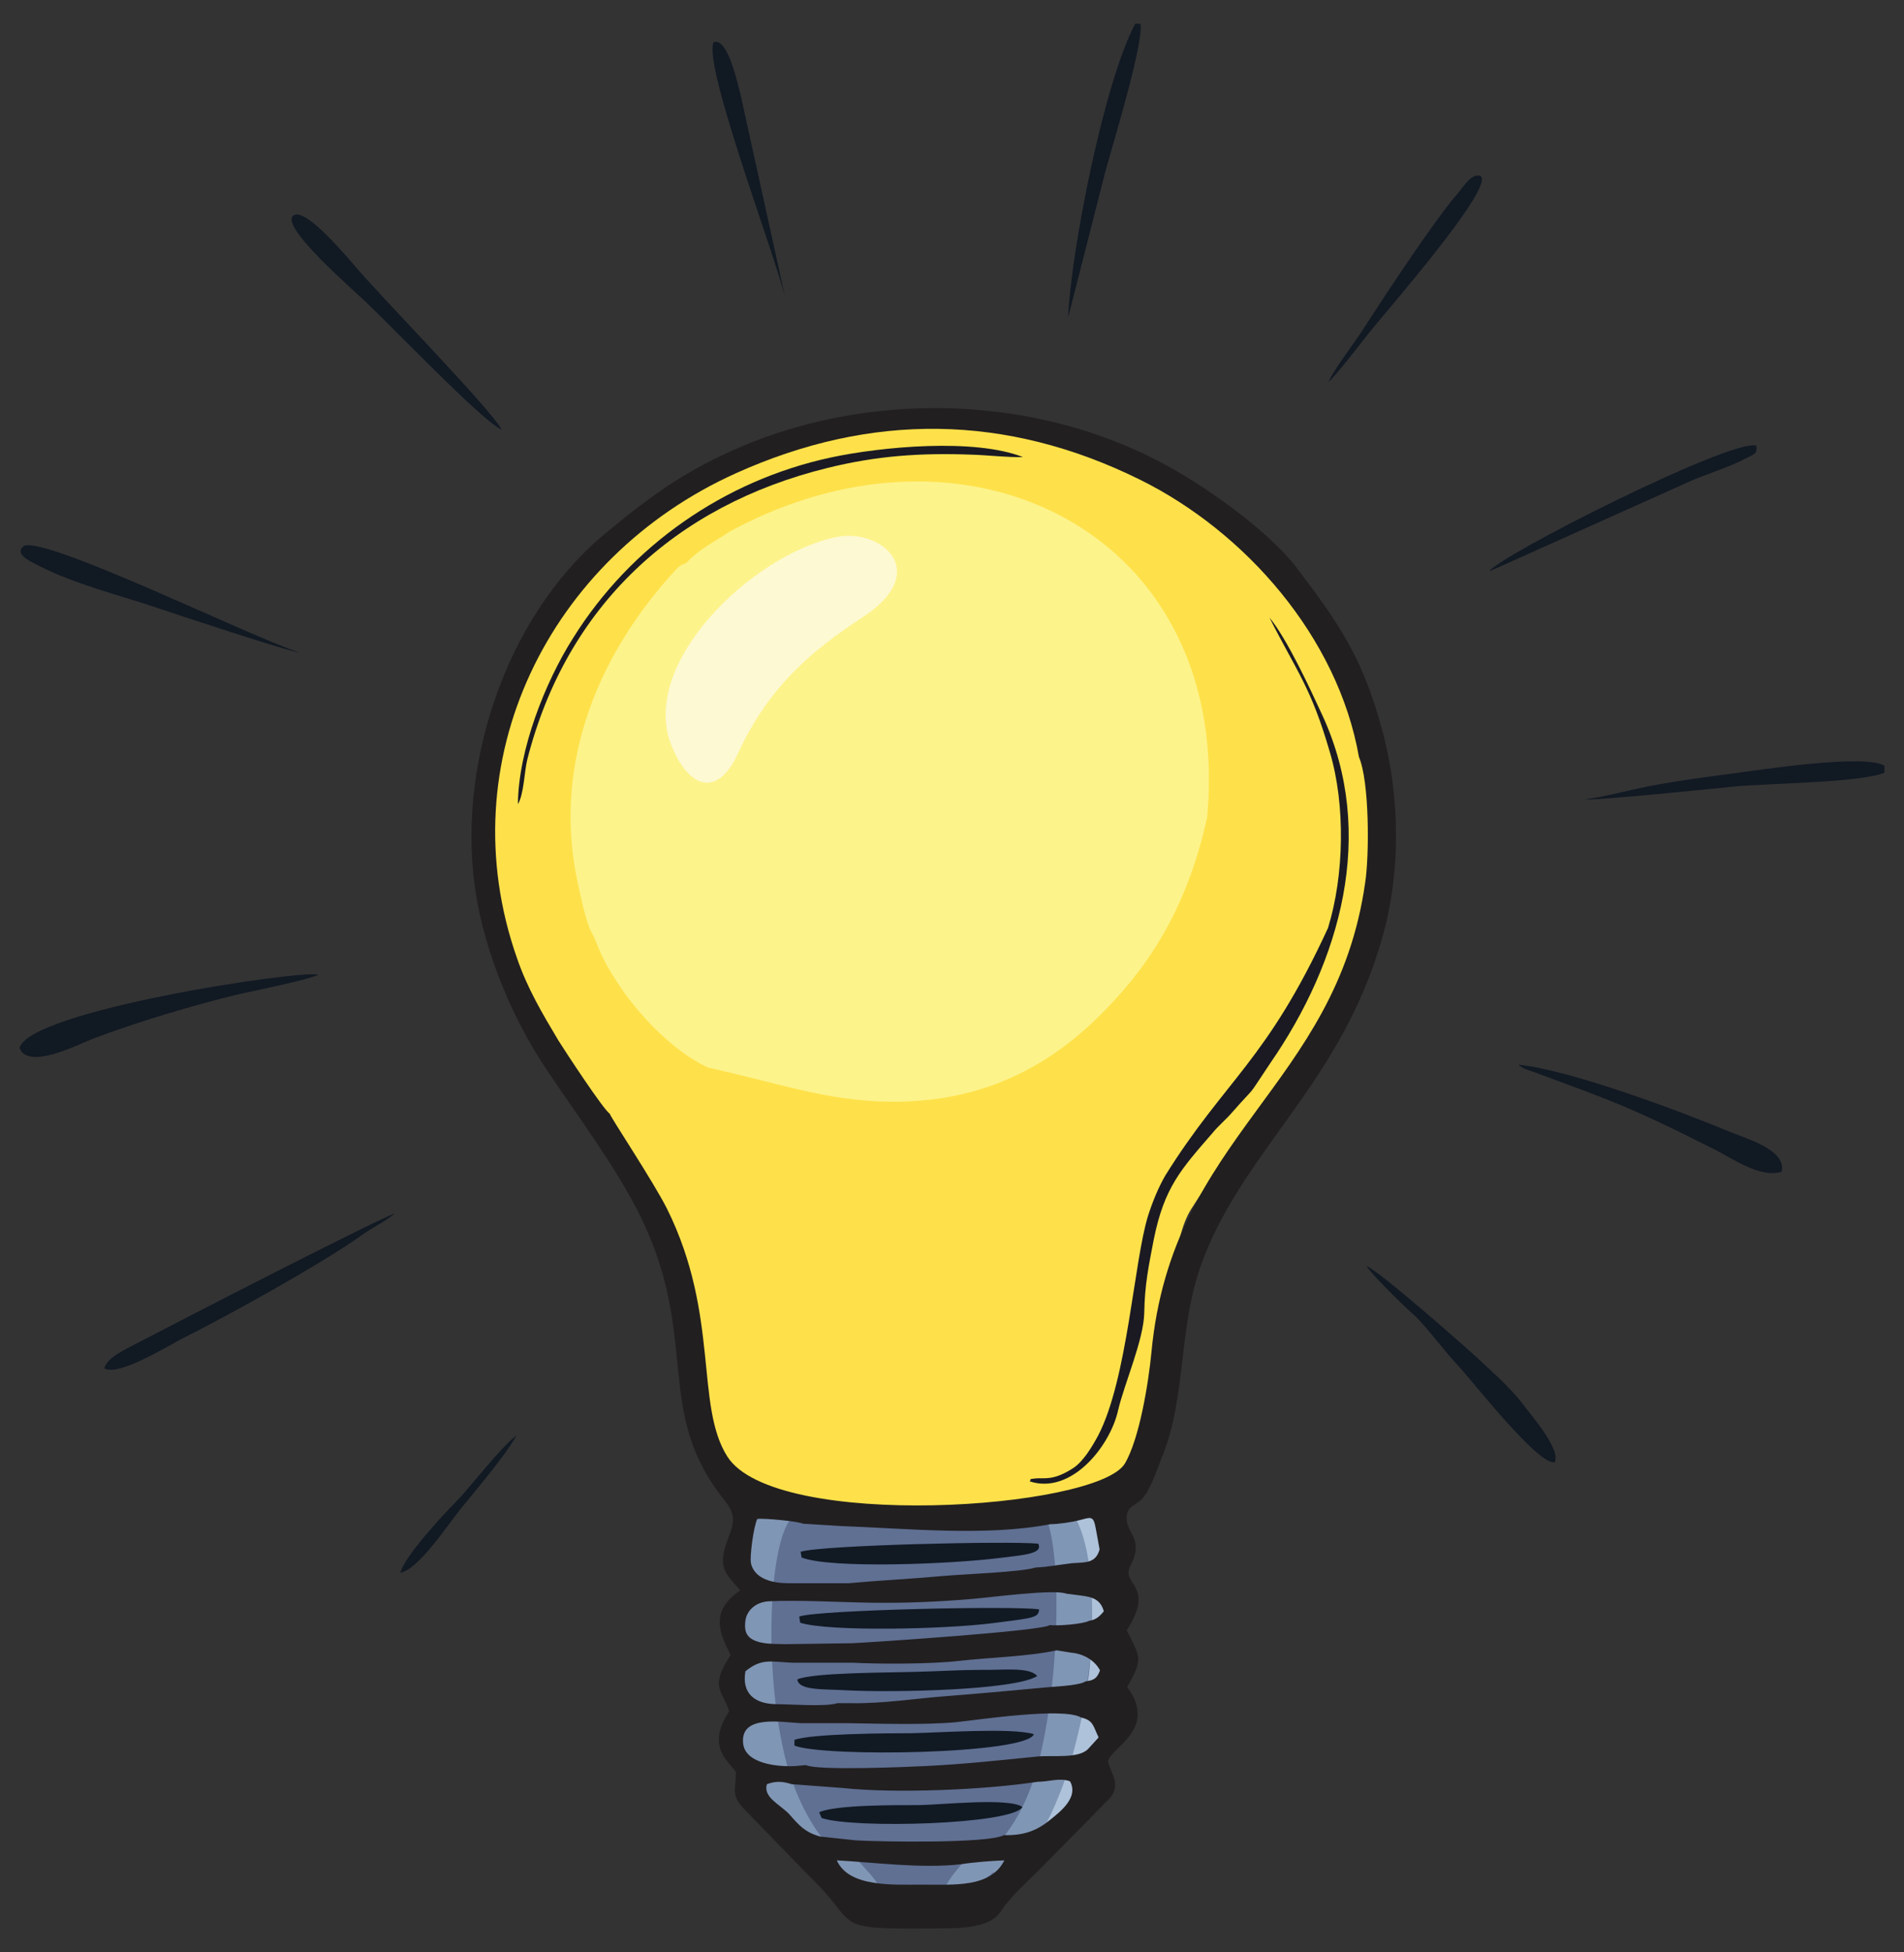 <?xml version="1.0" encoding="utf-8"?>
<!-- Generator: Adobe Illustrator 16.0.0, SVG Export Plug-In . SVG Version: 6.00 Build 0)  -->
<!DOCTYPE svg PUBLIC "-//W3C//DTD SVG 1.1 Tiny//EN" "http://www.w3.org/Graphics/SVG/1.1/DTD/svg11-tiny.dtd">
<svg version="1.1" baseProfile="tiny" id="Layer_1" xmlns="http://www.w3.org/2000/svg" xmlns:xlink="http://www.w3.org/1999/xlink"
	 x="0px" y="0px" width="113.39px" height="116.22px" viewBox="0 0 113.39 116.22" xml:space="preserve">
<rect x="0" y="0" width="113.39" height="116.22" fill="#333333" stroke="none"/>
<g>
	<path fill-rule="evenodd" fill="#5F7093" d="M43.826,105.529c0.765,0.822,7.256,7.568,7.54,7.598
		c4.365,0.34,2.58,0.283,6.832,0.084c1.644-0.367,6.548-6.547,7.653-10.033c0.737-2.324,0.312-4.168,0.426-6.236
		c0.17-3.742,0.227-7.115-1.021-7.512c-2.069-0.652-7.03,1.049-10.262,1.049c-3.487,0.027-7.569-1.021-9.581-0.992
		C42.918,89.543,44.931,105.672,43.826,105.529L43.826,105.529z"/>
	<path fill-rule="evenodd" fill="#FEE14A" d="M44.109,88.891c4.082,2.467,16.299,1.984,22.791-0.482
		c3.543-1.359,1.843-12.896,4.025-16.412c5.046-7.965,10.743-12.557,11.197-19.587c1.219-18.709-20.835-34.158-38.24-24.378
		c-12.416,5.584-16.951,16.072-14.684,26.249c1.474,6.746,7.568,13.068,10.375,19.078C41.615,77.723,39.63,86.227,44.109,88.891
		L44.109,88.891z"/>
	<path fill-rule="evenodd" fill="#FDF38B" d="M71.889,48.667c0.651-7.03-1.729-12.529-5.755-15.959
		c-5.612-4.762-14.371-5.584-22.705-1.049c-0.879,0.595-1.729,0.992-2.495,1.786c-0.198,0.198-0.255,0.057-0.595,0.369
		c-4.649,4.989-7.37,11.48-6.009,18.368c0.17,0.822,0.539,2.665,0.907,3.345c0.369,0.595,0.34,1.134,1.446,2.834
		c1.219,1.928,3.345,4.195,5.471,5.188c4.422,0.992,6.604,1.814,10.034,2.012c5.244,0.256,9.524-1.416,13.153-4.959
		C68.062,57.936,70.585,54.535,71.889,48.667L71.889,48.667z"/>
	<path fill-rule="evenodd" fill="#AEC2DA" d="M61.655,109.186c0.227-0.027,1.304,0.143,2.268-2.125
		c0.426-1.078,1.162-2.354,1.503-3.629c0.453-1.643,0.453-3.203,0.51-3.316c-0.113-0.197,0.142-2.607,0.113-4.932
		c-0.028-1.305-0.283-2.58-0.368-3.402c-0.283-2.551-1.417-1.785-1.786-1.785c-0.113,0.453,1.673,5.584,0.851,10.375
		c-0.17,1.162-0.453,2.58-0.794,3.572C62.931,107.146,61.146,109.129,61.655,109.186L61.655,109.186z"/>
	<path fill-rule="evenodd" fill="#8096B5" d="M61.882,89.797c1.333,0.738,1.446,9.355-0.057,15.223
		c-0.992,3.826-3.203,6.01-4.394,5.754c-0.312,0.396-1.049,1.191-1.134,1.645l0.369-0.027c1.02,0.027,1.729-0.256,2.495-0.936
		c1.36,0.68,3.741-2.977,4.903-7.684c1.39-5.441,1.361-12.188-0.481-14.031C63.045,89.543,62.449,89.77,61.882,89.797L61.882,89.797
		z"/>
	<path fill-rule="evenodd" fill="#1B1A23" d="M69.395,69.982c-0.426,0.738-0.766,1.588-1.021,2.383
		c-0.851,2.721-1.22,9.723-2.977,13.096c-0.369,0.68-0.879,1.531-1.475,1.928c-1.219,0.793-1.729,0.566-2.268,0.623
		c-0.595,0.086-0.113-0.029-0.34,0.17c2.466,0.822,4.79-2.068,5.272-4.223c0.368-1.588,1.53-4.195,1.559-5.813
		c0.028-1.672,0.256-2.748,0.567-4.365c0.623-3.09,1.615-4.166,3.486-6.32c0.34-0.426,0.794-0.795,1.162-1.219
		c1.616-1.844,0.737-0.625,2.268-2.92c4.224-6.095,6.35-13.692,3.146-20.693c-0.736-1.587-2.098-4.563-3.175-5.868
		c1.645,3.26,2.467,4.11,3.601,8.022c0.936,3.146,0.851,7.342-0.113,10.46C75.432,63.18,72.966,64.258,69.395,69.982L69.395,69.982z
		"/>
	<path fill-rule="evenodd" fill="#1B1A23" d="M30.843,47.873c0.369-0.624,0.369-1.899,0.567-2.693
		c2.325-9.071,8.759-15.08,17.858-17.32c2.977-0.737,5.584-0.907,8.618-0.793c0.964,0.028,2.126,0.17,3.032,0.142
		c-2.891-1.134-8.418-0.624-11.452,0.028c-6.321,1.361-11.905,5.244-15.335,10.743C32.458,40.616,30.871,44.642,30.843,47.873
		L30.843,47.873z"/>
	<path fill-rule="evenodd" fill="#FDF9D2" d="M39.999,44.415c1.049,2.551,2.75,3.089,3.969,0.396
		c1.814-3.94,4.422-6.123,7.427-8.079c4.139-2.721,1.077-5.301-1.587-4.762C44.875,32.963,37.986,39.482,39.999,44.415
		L39.999,44.415z"/>
	<path fill-rule="evenodd" fill="#111923" d="M1.164,62.387c0.51,1.332,3.458-0.199,4.337-0.539
		c2.608-0.992,6.095-2.041,8.844-2.693c0.794-0.17,4.11-0.85,4.621-1.133C17.775,57.738,1.703,60.176,1.164,62.387L1.164,62.387z"/>
	<path fill-rule="evenodd" fill="#111923" d="M106.103,69.756c0.312-1.275-2.041-1.955-2.948-2.324
		c-3.203-1.332-9.666-3.74-12.728-4.053c0.313,0.283,0.511,0.283,0.964,0.453c0.992,0.369,1.984,0.736,2.977,1.105
		c3.09,1.162,4.791,2.014,7.682,3.459C103.183,68.963,104.827,70.154,106.103,69.756L106.103,69.756z"/>
	<path fill-rule="evenodd" fill="#111923" d="M6.21,81.463c0.878,0.482,3.77-1.332,4.706-1.813c2.522-1.248,8.305-4.451,10.63-6.123
		c0.624-0.455,1.389-0.795,1.984-1.305c-1.587,0.623-12.926,6.463-15.364,7.738C7.542,80.301,6.38,80.783,6.21,81.463L6.21,81.463z"
		/>
	<path fill-rule="evenodd" fill="#111923" d="M92.581,87.049c0.426-0.738-1.474-2.893-1.955-3.545
		c-0.709-0.936-2.013-2.068-2.892-2.891c-0.907-0.822-5.584-4.932-6.35-5.244c0.227,0.426,2.296,2.467,2.806,2.891
		c0.737,0.682,1.928,2.297,2.693,3.09C87.706,82.229,91.589,87.219,92.581,87.049L92.581,87.049z"/>
	<path fill-rule="evenodd" fill="#111923" d="M29.879,25.593c-0.624-1.247-7.398-8.107-8.958-10.006
		c-0.481-0.539-2.863-3.373-3.486-2.721c-0.652,0.708,3.515,4.309,4.252,5.018C23.331,19.413,28.547,24.913,29.879,25.593
		L29.879,25.593z"/>
	<path fill-rule="evenodd" fill="#111923" d="M2.354,33.7c2.098,1.077,4.848,1.758,6.945,2.466c0.992,0.34,8.107,2.693,8.504,2.665
		c-2.863-0.907-14.797-6.803-16.356-6.35C0.739,32.991,1.93,33.473,2.354,33.7L2.354,33.7z"/>
	<path fill-rule="evenodd" fill="#111923" d="M112.226,46.002v-0.425c-1.275-0.708-7.398,0.255-9.128,0.482
		c-1.502,0.198-3.033,0.396-4.535,0.68c-1.332,0.227-2.977,0.708-4.224,0.851c0.879,0.057,7.512-0.624,8.929-0.766
		C105.337,46.626,110.724,46.598,112.226,46.002L112.226,46.002z"/>
	<path fill-rule="evenodd" fill="#111923" d="M67.92,1.413h-0.312c-1.843,3.43-3.827,13.493-3.997,17.49l2.211-8.674
		C66.248,8.67,68.118,2.576,67.92,1.413L67.92,1.413z"/>
	<path fill-rule="evenodd" fill="#111923" d="M88.698,34.012l12.132-5.442c0.879-0.369,2.381-0.851,3.118-1.276
		c0.511-0.255,0.709-0.255,0.652-0.765C103.126,26.075,89.18,33.133,88.698,34.012L88.698,34.012z"/>
	<path fill-rule="evenodd" fill="#111923" d="M79.117,22.73c0.425-0.34,2.013-2.41,2.438-2.948c0.681-0.879,7.455-8.589,6.633-9.297
		c-0.538-0.227-1.049,0.652-1.389,1.049c-1.304,1.474-4.365,6.123-5.499,7.88C80.704,20.377,79.542,21.823,79.117,22.73
		L79.117,22.73z"/>
	<path fill-rule="evenodd" fill="#111923" d="M42.493,2.519c-0.624,1.417,3.742,12.869,4.28,15.25L44.109,5.665
		C43.939,5.042,43.344,2.179,42.493,2.519L42.493,2.519z"/>
	<path fill-rule="evenodd" fill="#111923" d="M23.841,93.625c1.077-0.17,2.891-2.949,3.657-3.885
		c0.907-1.105,2.608-3.117,3.26-4.279c-0.964,0.709-2.665,2.977-3.6,3.939C26.421,90.139,24.096,92.633,23.841,93.625L23.841,93.625
		z"/>
	<path fill-rule="evenodd" fill="#8096B5" d="M47.369,90.195c-1.474,0.736-1.984,8.418-0.68,14.145
		c0.879,3.855,3.09,6.689,4.422,6.434c0.34,0.396,1.163,1.191,1.276,1.645l-0.425-0.027c-1.134,0.027-1.928-0.256-2.75-0.936
		c-3.912-4.082-4.564-3.629-5.329-9.299c-0.255-1.871,0.397-3.883,0.539-5.811c0.198-2.75,0.057-5.301,0.539-6.633
		C45.555,89.514,46.745,90.166,47.369,90.195L47.369,90.195z"/>
	<path fill-rule="evenodd" fill="#221F20" d="M49.835,110.746c2.154,0.113,5.074,0.51,7.427,0.227
		c0.709-0.113,1.814-0.199,2.551-0.227c-0.821,1.645-3.004,1.445-4.96,1.445C53.208,112.191,50.543,112.361,49.835,110.746
		L49.835,110.746z M47.142,106.211l3.033,0.227c3.146,0.34,8.475,0.113,11.622-0.369c0.652,0,1.333-0.256,1.928-0.027
		c0.511,0.934-0.51,1.756-1.19,2.295c-0.822,0.68-1.616,0.936-2.75,0.908c-0.906,0.51-7.455,0.396-8.815,0.311l-2.126-0.227
		c-0.907-0.256-1.247-0.652-1.842-1.332c-0.567-0.596-1.559-0.992-1.333-1.785C46.207,106.012,46.604,106.041,47.142,106.211
		L47.142,106.211z M64.802,104.113c-0.566,0.594-2.098,0.367-3.033,0.453c-2.268,0.227-4.337,0.453-6.633,0.566
		c-1.162,0.057-6.463,0.283-7.143-0.057l-0.624,0.057c-0.992,0.057-3.061-0.113-3.118-1.418c-0.114-1.643,2.296-1.189,3.43-1.133
		h2.778c1.956,0.027,4.564,0.113,6.463-0.057c1.333-0.143,6.407-0.908,7.456-0.283c0.736,0.17,0.708,0.48,1.049,1.189
		L64.802,104.113z M64.66,100.088c-0.425,0.283-2.041,0.311-2.722,0.396c-1.842,0.17-3.685,0.34-5.527,0.482
		c-1.871,0.141-3.798,0.453-5.697,0.424h-0.851c-0.68,0.227-2.834,0.057-3.685,0.057c-1.247-0.027-2.013-0.65-1.786-1.955
		c0.964-0.793,1.531-0.566,2.778-0.51h3.6c1.701,0.084,4.706,0.084,6.378-0.113c1.758-0.199,4.082-0.256,5.782-0.625l0.879,0.143
		c0.709,0.057,1.39,0.453,1.701,1.049C65.341,99.889,65.17,100.031,64.66,100.088L64.66,100.088z M64.858,96.488
		c-0.368,0.197-1.871,0.311-2.353,0.254c-0.34,0.34-10.488,1.021-11.735,1.078l-3.997,0.057c-0.708-0.029-2.211,0.084-2.381-0.852
		c-0.17-0.936,0.454-1.645,1.389-1.701c1.899-0.084,4.167,0.057,6.123,0.086c2.013,0.029,4.025-0.057,6.01-0.227
		c1.049-0.086,4.875-0.596,5.584-0.313l0.879,0.113c0.68,0.086,1.162,0.227,1.36,0.936C65.482,96.232,65.256,96.43,64.858,96.488
		L64.858,96.488z M61.684,93.313c-0.907,0.283-4.365,0.396-5.584,0.51c-1.843,0.17-3.713,0.256-5.556,0.426h-3.6
		c-0.822,0-1.956-0.199-2.211-1.135c-0.113-0.424,0.17-2.352,0.369-2.691c0.397-0.057,2.438,0.141,2.721,0.283l2.296,0.141
		c3.94,0.143,8.588,0.625,12.444-0.113c0.425,0,1.247-0.113,1.673-0.227c0.708-0.17,0.878-0.34,1.021,0.482l0.227,1.246
		c-0.227,0.852-0.879,0.766-1.645,0.822C63.102,93.143,62.393,93.283,61.684,93.313L61.684,93.313z M43.315,86.707
		c-1.928-3.033-0.454-8.391-3.572-14.711c-0.822-1.645-3.373-5.471-3.43-5.697c-0.368-0.227-2.693-3.771-3.061-4.365
		c-0.964-1.617-1.843-3.09-2.466-4.905c-4.11-11.707,1.899-23.839,13.04-28.856c8.05-3.628,16.101-3.543,24.038,0.369
		c6.321,3.118,11.82,9.411,13.067,16.526c0.624,1.446,0.624,5.839,0.369,7.483C79.57,64.711,69.791,67.545,68.572,80.5
		c-0.17,1.785-0.709,5.158-1.588,6.633C65.313,89.854,46.15,91.158,43.315,86.707L43.315,86.707z M44.081,94.674
		c-1.842,1.275-1.219,2.551-0.567,3.854c-1.275,1.928-0.51,2.041-0.085,3.346c-1.531,2.268,0.227,3.119,0.397,3.656
		c0,0.965-0.312,1.305,0.454,2.127l3.855,3.969c3.203,3.033,1.105,3.23,7.398,3.174c1.275-0.027,3.402,0.113,4.11-1.076
		c0.596-0.908,1.814-1.957,2.58-2.75l3.883-3.941c0.652-0.793,0.085-1.389-0.113-2.154c0.028-0.793,3.033-1.898,1.134-4.449
		c0.964-1.701,0.794-1.758-0.028-3.373c1.758-2.723-0.396-2.693,0.228-3.855c0.85-1.672-0.313-1.871-0.228-2.947
		c0.057-0.596,0.511-0.625,0.879-0.992c0.511-0.512,0.907-1.73,1.19-2.439c1.588-3.854,0.907-7.965,2.58-12.104
		c2.579-6.463,8.078-10.346,10.517-18.708c1.19-4.025,1.134-8.674,0-12.728c-1.134-4.138-2.523-6.179-5.074-9.524
		c-1.786-2.296-5.67-5.018-8.277-6.35c-7.313-3.771-16.413-4.082-24.009-1.134c-3.77,1.502-5.953,3.062-9.014,5.613
		c-5.839,4.932-8.759,13.89-7.541,21.373c0.567,3.515,2.155,7.343,4.139,10.317c1.843,2.779,4.28,5.982,5.698,8.93
		c3.515,7.258,0.708,11.566,4.989,16.838c0.851,1.078,0.369,1.588,0.029,2.693C42.777,93.426,43.315,93.766,44.081,94.674
		L44.081,94.674z"/>
	<path fill-rule="evenodd" fill="#111923" d="M47.312,103.574v0.34c1.786,0.709,13.862,0.51,14.258-0.68
		c-1.332-0.398-5.556-0.086-7.285-0.057C52.783,103.178,48.333,103.205,47.312,103.574L47.312,103.574z"/>
	<path fill-rule="evenodd" fill="#111923" d="M47.737,92.717c1.729,0.682,8.873,0.396,11.792,0.029
		c1.304-0.17,2.637-0.227,2.296-0.852c-1.729-0.17-12.926,0.086-14.145,0.482L47.737,92.717z"/>
	<path fill-rule="evenodd" fill="#111923" d="M48.928,108.223c1.843,0.652,11.367,0.396,11.962-0.652
		c-0.765-0.566-4.762-0.141-6.123-0.113c-1.332,0-5.017-0.027-5.981,0.426L48.928,108.223z"/>
	<path fill-rule="evenodd" fill="#111923" d="M47.482,99.975c0.085,0.68,1.587,0.566,2.948,0.65c2.75,0.143,10.006,0,11.338-0.85
		c-0.453-0.566-2.126-0.34-3.373-0.369c-1.134,0-2.523,0.086-3.685,0.113C53.18,99.576,48.417,99.549,47.482,99.975L47.482,99.975z"
		/>
	<path fill-rule="evenodd" fill="#111923" d="M47.596,96.232l0.057,0.369c1.701,0.537,8.532,0.396,11.452,0.027
		c2.438-0.313,2.749-0.313,2.777-0.822C60.38,95.58,48.701,95.836,47.596,96.232L47.596,96.232z"/>
</g>
</svg>
